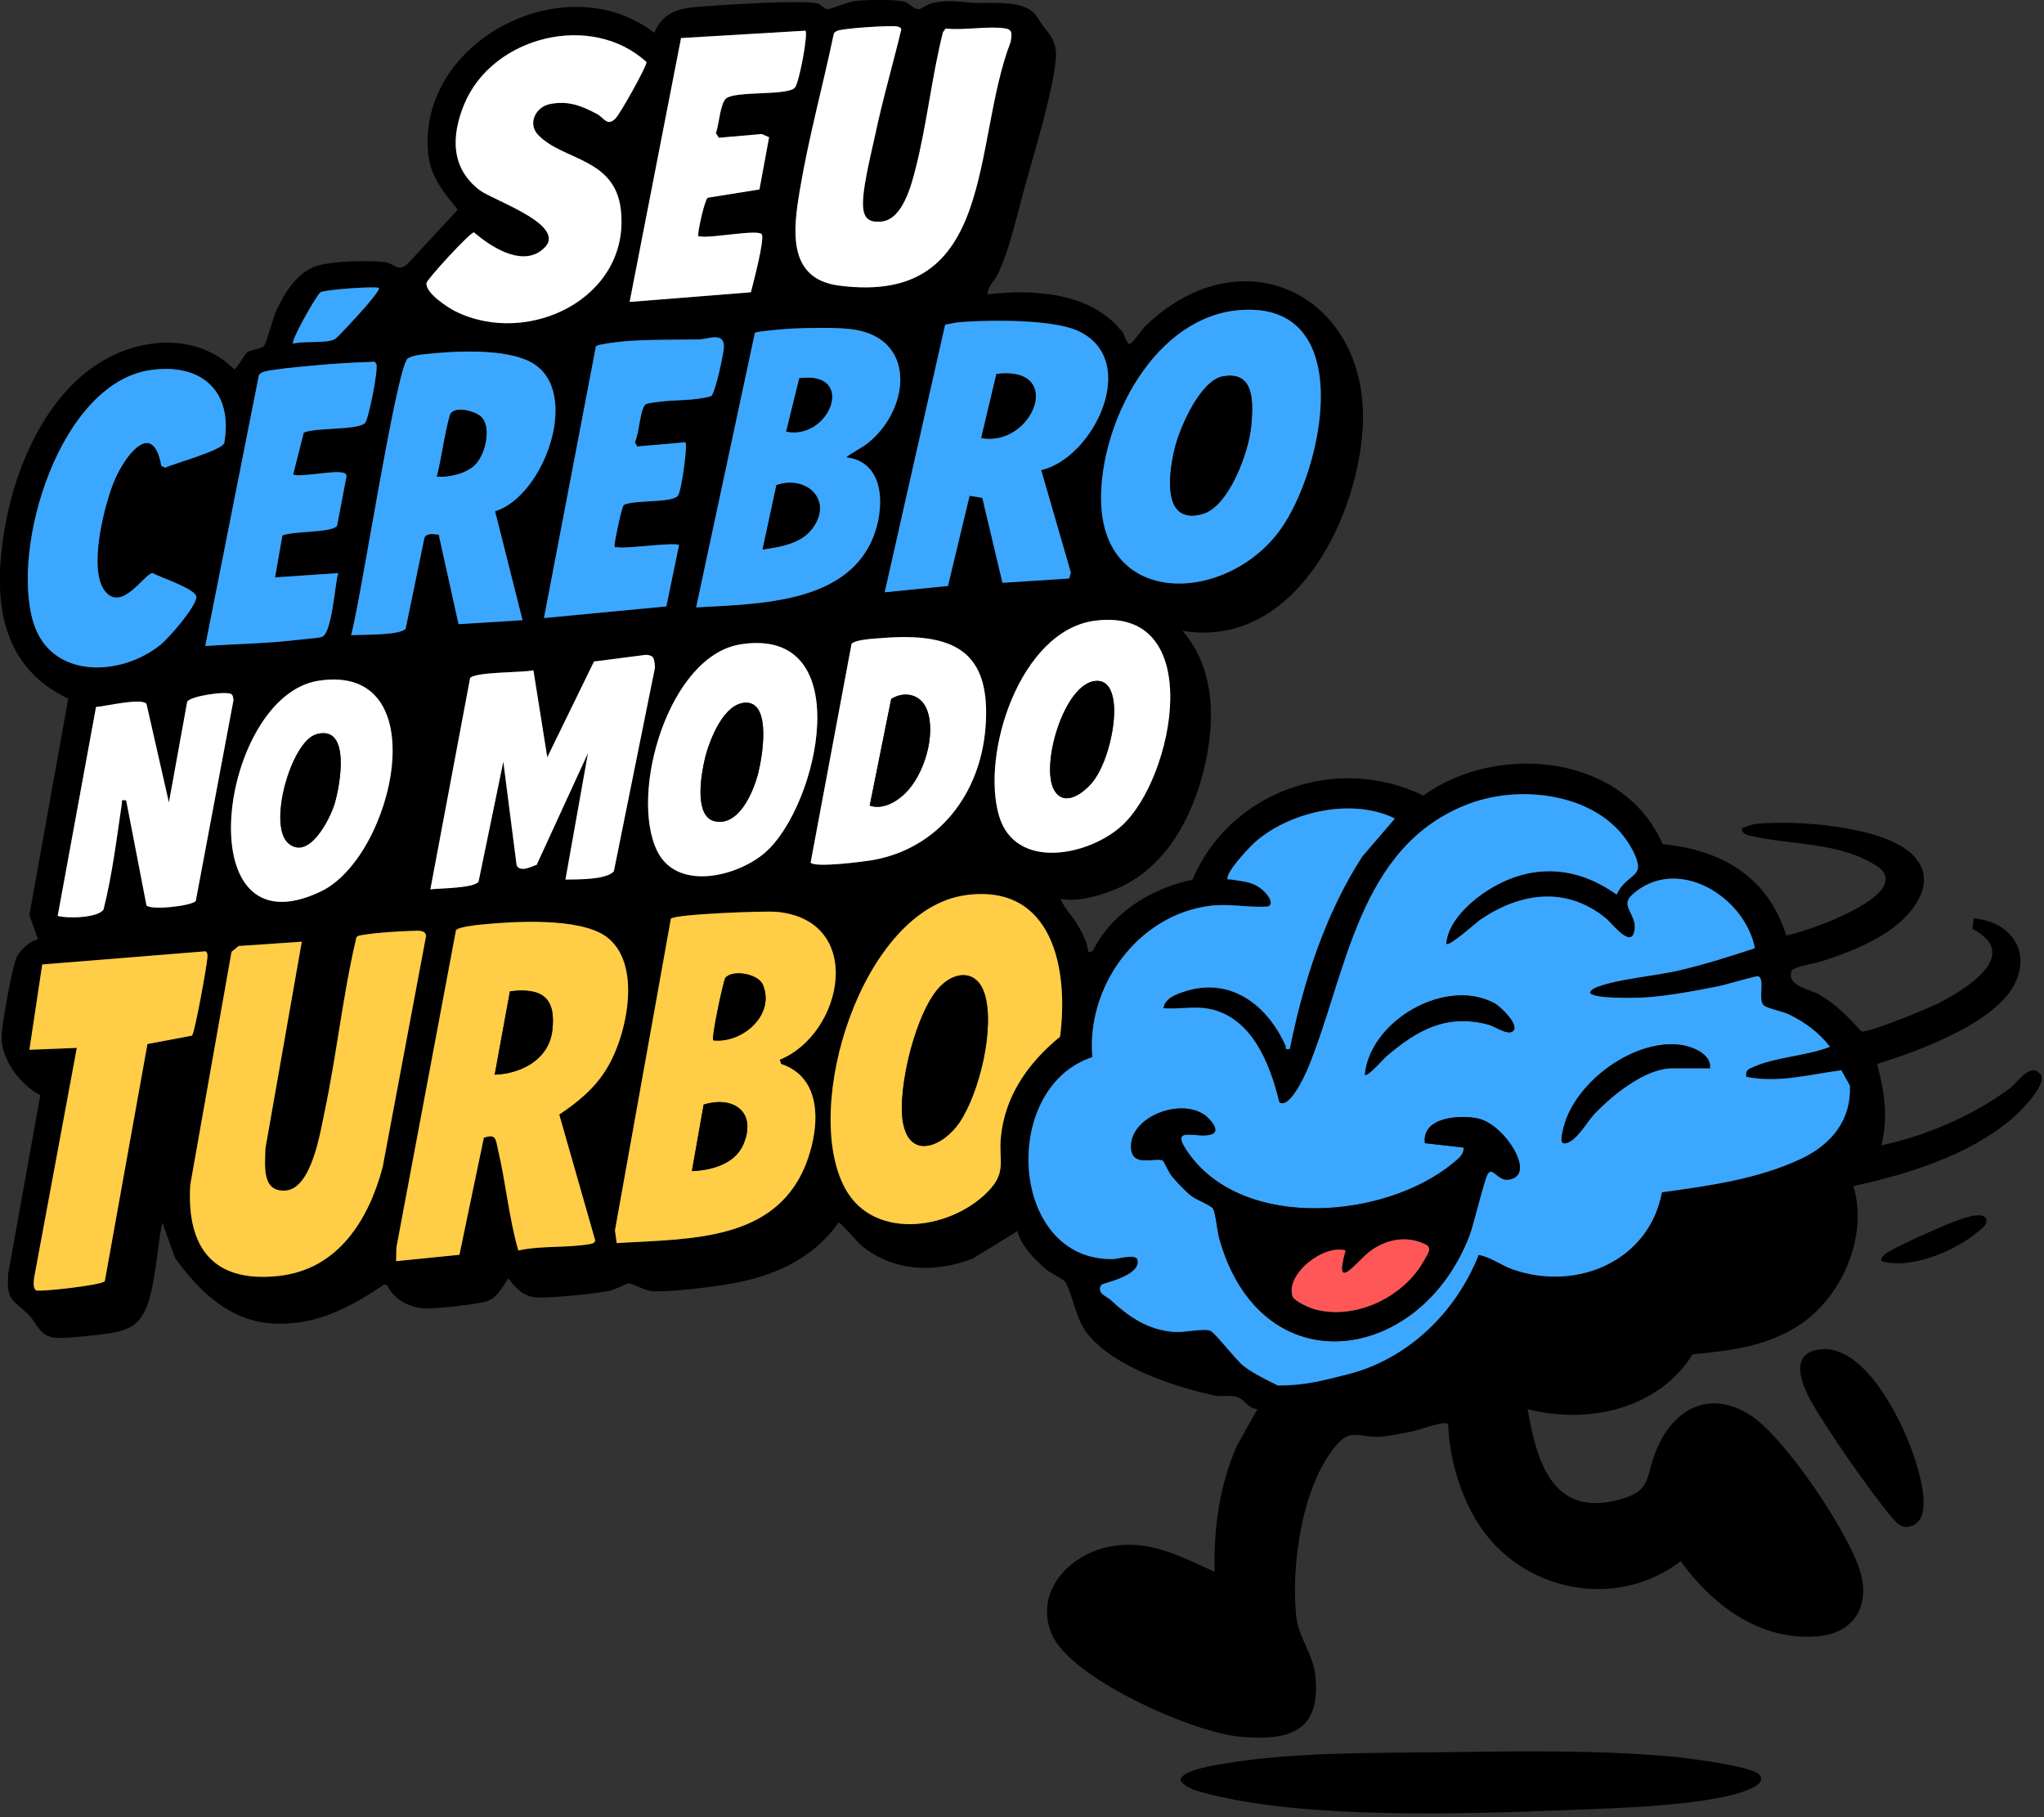 <svg xmlns="http://www.w3.org/2000/svg" fill="none" viewBox="0 0 360 320" height="320" width="360">
<rect x="0" y="0" width="360" height="320" fill="#333333" stroke="none"/>
<g clip-path="url(#clip0_23_243)">
<path fill="black" d="M359.5 189.25L358.64 188.54C356.83 188.05 355.28 190.69 353.97 191.66C347.52 196.45 339.21 200.03 331.35 201.69C332.61 196.86 331.88 192.1 330.61 187.37C337.83 185.1 352.86 179.8 355.4 171.95C357.27 166.2 353.04 162.14 347.63 161.73L347.37 163.56C356.16 168.06 346.37 174.12 341.55 176.6C339.75 177.52 329.04 181.95 327.85 181.63C325.48 179.07 323.45 176.88 320.36 175.12C318.67 174.15 314.66 173.65 315.52 170.98C315.75 170.28 319.72 169.64 320.69 169.33C325.42 167.83 330.81 165.73 334.57 162.45C338.15 159.32 340.94 154.42 336.76 150.42C331.58 145.47 316.49 144.42 309.62 145.05C308.48 145.16 307.84 145.51 306.81 145.83C306.65 146.73 307.6 147.01 308.29 147.17C314.93 148.75 323.05 148.3 329.34 151.79C330.81 152.61 332.44 153.46 332.04 155.36C331.19 159.37 318.48 163.99 314.6 164.73C311.43 154.45 303.19 149.63 292.84 148.66C285.96 132.78 263.74 130.67 250.67 140.11C235.5 132.66 216.61 139.3 210.02 154.91C202.79 156.44 195.81 160.7 192.46 167.47L191.68 167.71C191.55 166.09 190.75 164.58 189.98 163.17C189.02 161.42 187.52 160.08 186.77 158.27C189.6 158.9 193.58 157.78 196.3 156.67C204.45 153.35 209.13 145.61 211.49 137.51C214.04 128.76 214.57 118.37 208.28 111.09C227.65 114.25 238.84 92.07 239.98 75.79C241.61 52.61 219.38 40.65 201.85 57.29C201.09 58.01 199.73 60.24 199.03 60.51C198.29 60.79 198.06 58.37 197.33 58.07C191.96 51.47 181.77 50.89 173.94 51.83C173.92 50.42 175.18 49.47 175.78 48.2C177.8 43.91 179.06 38.14 180.33 33.5C181.97 27.49 185.6 15.79 185.98 10.07C186.08 8.64 185.72 7.18 184.83 6.02C183.79 4.66 183.6 4.47 182.63 2.94C180.69 -0.1 174.99 0.63 171.84 0.51C168.89 0.4 167.22 -0.15 164.03 0.59C163.22 0.78 162.36 1.63 161.66 1.61C160.98 1.59 160.06 0.52 159.22 0.29C157.59 -0.15 152.6 -0.03 150.76 0.16C149.36 0.31 146.34 1.63 145.8 1.61C145.14 1.59 144.7 0.84 144.13 0.66C141.57 -0.13 126.11 0.94 122.41 1.25C119.07 1.53 116.57 2.54 115.23 5.78C99.58 -6.31 73.43 7.24 75.42 27.1C75.82 31.12 78.18 33.95 80.63 36.92L71.72 46.54C69.98 47.95 69.57 46.39 67.68 46.15C64.94 45.8 58.46 45.99 55.86 46.8C52.42 47.88 50.28 51.33 48.78 54.45C48.1 55.87 46.96 60.28 46.53 60.88C46.09 61.49 44.31 61.52 43.59 62C43.03 62.37 41.69 65.03 41.24 65.03C35.13 58.96 25.85 59.26 18.67 63.22C8.4 68.89 2.75 81.84 0.84 92.96C-1.24 105.07 -0.29 117.18 12.02 123.03L5.18 161.12L6.7 165.44C5.28 165.65 3.47 167.36 2.9 168.63C2.12 170.36 0.41 180.1 0.28 182.25C0.03 186.35 3.57 191.09 7.1 192.85L1.46 224.19C1.07 229.39 2.32 228.69 5.18 231.69C6.57 233.14 6.93 235.2 9.62 235.58C10.93 235.77 17.28 235.1 18.91 234.85C22.73 234.27 24.74 233.35 26.04 229.53C27.5 225.24 27.65 219.76 28.58 215.27L30.83 221.51C34.86 227.17 40.28 232.47 47.62 233.03C55.42 233.62 61.43 230.35 67.67 226.21L68.15 226.28C69.38 228.9 72.31 230.41 75.2 230.41C77.16 230.41 84.31 229.71 85.96 229.07C87.67 228.4 88.55 226.48 89.54 225.11C90.85 226.91 92.4 228.5 94.83 228.5C97.89 228.5 104.2 227.89 107.24 227.33C108.35 227.12 110.46 226 110.68 225.99C111.44 225.98 113.6 227.37 115.22 227.4C118.56 227.47 124.92 226.7 128.33 226.13C136.02 224.85 143.11 221.81 147.69 215.29C148.04 215.21 151.02 218.77 151.84 219.43C157.48 224 164.78 224.18 171.37 221.61L179.2 216.79C179.8 219.34 182.31 221.9 184.31 223.58C185.13 224.27 187.35 225.21 187.69 225.86C189.23 228.82 189.46 232.29 191.59 234.94C196.3 240.79 206.96 244.26 214.01 245.76C215.26 246.03 216.5 245.59 217.84 245.98C219.18 246.37 219.84 248.13 221.48 248.12L217.76 254.77C214.78 261.68 213.72 269.29 213.93 276.8C207.69 273.97 202.15 270.89 195.04 272.44C188.23 273.93 182.21 280.32 185.18 287.63C188.41 295.58 210.08 305.06 218.33 305.82C226.92 306.61 232.68 305.05 231.68 295.11C231.3 291.38 228.73 288.34 228.33 284.87C227.28 275.89 229.36 260.77 235.85 253.97C238.02 251.7 239.74 253.14 242.82 253.01C244.56 252.94 246.92 252.42 248.68 252.08C249.8 251.86 254.62 250.05 255.06 250.79C255.25 256.76 257.15 263.25 260.37 268.32C267.98 280.28 284.6 283.65 296.01 274.93C301.67 282.73 310.06 289.03 320.22 288.14C326.52 287.59 329.37 282.83 327.67 276.88C325.7 269.98 314.29 252.98 308.21 249.16C301.13 244.71 294.86 247.95 291.79 255.19C289.71 260.11 291.15 262.57 284.9 264.16C273.32 267.11 270.62 257.2 269.05 248.12C279.59 250.91 292.12 248.15 298.11 238.49C304.59 237.87 310.69 237.17 316.35 233.7C324.23 228.87 329.15 217.9 326.43 208.87C335.98 206.78 346.83 203.44 354.37 196.98C355.79 195.77 360.42 191.2 359.48 189.24L359.5 189.25ZM197.53 145.44C191.6 150.78 178.77 153.28 175.95 143.64C172.72 132.6 179.71 111.09 192.74 109.31C212.73 106.58 206.83 137.07 197.54 145.44H197.53ZM218.41 54.6C239.29 53.02 233.1 82.79 225.44 93.34C215.97 106.39 193.52 107.26 193.93 87.12C194.2 73.7 203.55 55.72 218.41 54.6ZM189.94 58.31C200.9 63.42 192.72 80.6 183.39 82.8L188.61 100.82L188.31 101.87L176.57 102.63L173.02 87.68L170.78 87.3L166.97 103.18L155.83 104.3L166.47 57.18C167.38 57.02 168.29 56.79 169.22 56.72C174.39 56.33 185.43 56.2 189.94 58.3V58.31ZM94.51 152.28C93.5 152.66 91.56 153.65 90.97 152.36L88.63 134.13L84.27 155.25C83.5 156.42 77.41 156.42 75.78 156.61L82.78 119.4C83.73 118.28 92.04 118.47 93.93 118.04L96.37 133.36L104.6 116.49L113.75 115.31C114.12 115.31 114.73 115.45 114.96 115.72C115.24 116.04 115.36 117.12 115.34 117.6L108.11 153.41C106.84 154.95 101.55 154.85 99.58 154.88L103.55 132.61L94.52 152.27L94.51 152.28ZM154.11 93.72C149.84 106.38 133.62 106.3 122.61 106.95L132.96 58.6C133.32 58.33 138.4 57.91 139.4 57.86C142.37 57.72 146.65 57.63 149.56 57.92C161.48 59.11 160.43 71.79 153.01 77.89C151.66 79 150.33 79.48 149.04 80.52C155.6 81.3 155.83 88.63 154.12 93.72H154.11ZM125.25 69.77C122.29 70.61 119.07 70.38 116.05 70.76C115.49 70.83 114.23 70.99 113.81 71.16C112.75 71.57 112.57 76.62 111.81 77.86L112.22 78.63L120.72 77.89C121.14 78.31 120.02 86.57 119.39 87.32C118.31 88.61 111.71 87.99 109.86 88.93C109.51 89.25 108.31 94.97 108.26 95.83C108.21 96.62 108.26 96.31 108.82 96.39C110.57 96.65 118.91 95.43 119.59 96.01L117.36 106.79L95.81 108.84L104.96 60.99C105.26 60.64 108.79 60.22 109.59 60.15C114.03 59.74 118.72 59.88 123.19 59.78C124.64 59.75 127.52 58.4 127.5 61.03C127.5 62.15 125.95 69.33 125.25 69.77ZM130.44 113.46C151.26 110.22 144.17 142.04 134.7 150.18C129.75 154.43 119.23 156.95 115.75 149.87C110.76 139.7 117.78 115.43 130.44 113.47V113.46ZM149.98 113.37C150.72 112.58 154.11 112.44 155.37 112.35C167.91 111.38 174.7 114.51 173.56 128.28C172.61 139.71 165.47 149.22 154.02 151.4C152.36 151.72 143.47 152.86 142.77 151.9L149.98 113.38V113.37ZM146.84 6.05C146.91 5.73 147.14 5.62 147.39 5.47C148.14 5 156.67 4.46 157.9 4.65C158.28 4.71 158.62 4.78 158.75 5.2C157.25 11.44 155.44 17.62 154.12 23.9C153.46 27.03 151.62 34.11 152.07 36.91C152.37 38.79 153.49 39.19 155.26 39.02C158.99 38.67 160.53 32.61 161.3 29.57C163.27 21.81 164.12 13.48 166.09 5.67L166.58 5.02C169.8 5.39 174.08 4.52 177.15 5.02C178.48 5.24 178.13 6.34 177.99 7.37C171.06 25.36 175.69 53.95 147.73 50.28C138.56 49.08 139.72 40.34 140.83 33.63C142.37 24.36 144.9 15.21 146.82 6.03L146.84 6.05ZM119.94 6.71L141.86 5.41C142.36 5.92 140.77 14.57 140 15.44C138.71 16.89 129.67 15.97 127.91 17.32C126.83 18.15 126.65 22.06 126.08 23.43L126.6 24.26L134.14 23.6L135.46 24.16L133.76 33.36L124.65 34.82C124.1 35.27 123.04 40.15 122.99 41.09C122.94 41.88 122.99 41.57 123.55 41.65C125.45 41.93 133.5 40.35 134.16 41.25C134.74 42.03 132.63 50 132.25 51.47L110.89 53.17L119.95 6.7L119.94 6.71ZM83.49 40.92C86.36 43.37 91.52 46.79 95.19 44.23C101.23 40.01 87 35.39 84.51 33.5C79.37 29.61 79.47 23.93 81.77 18.36C86.75 6.35 104.2 2.05 113.87 10.93C113.99 11.58 109.24 20.03 108.42 20.86C106.95 22.35 106.4 20.74 105.13 20.06C102.4 18.61 100.05 17.68 96.84 18.33C94.34 18.84 92.88 21.77 94.81 23.78C99.16 28.31 108.34 27.76 109.36 36.97C111.08 52.48 93.04 61.2 80.19 54.81C78.79 54.11 74.88 51.55 75.13 49.83C75.23 49.15 82.88 40.82 83.49 40.92ZM71.82 63.15C72.33 62.77 73.5 62.53 74.15 62.46C79.49 61.83 89.08 61.21 93.75 63.92C102.46 68.97 95.86 87.38 87.2 90.04L92.04 109.22L80.77 109.92L77.28 94.16C76.51 94.1 75.11 93.77 74.75 94.76L71.45 110.71C70.55 111.93 63.63 111.74 61.84 111.86C63.45 106.35 69.83 64.64 71.82 63.15ZM56.54 156.96C32.54 168.48 38.59 122.6 56.07 119.87C77.09 116.59 69.4 150.78 56.54 156.96ZM56.4 51.5C57.26 50.96 66.34 50.37 66.74 50.71C67.02 50.94 64.6 53.77 64.29 54.11C63.45 55.06 59.74 59.17 59.07 59.65C57.8 60.56 53.43 59.97 51.64 60.52C51.15 60.06 55.52 52.36 56.4 51.5ZM45.63 66.02C46.1 65.35 47.61 65.23 48.48 65.1C50.73 64.75 53.66 64.52 55.99 64.3C59.3 63.99 62.76 63.81 66.02 63.71L66.32 64.17C66.64 65.11 64.94 73.87 64.3 74.5C63.01 75.77 55.6 75.26 53.52 76.18L51.65 83.55C52.4 84.09 58.26 82.97 59.78 83.16C60.3 83.22 60.86 83.16 61.05 83.8L59.37 92.61C58.35 93.85 51.57 93.49 49.74 94.3L48.45 101.68L59.57 100.92C58.99 102.87 58.48 111.65 56.67 112.17C55.97 112.37 53.94 112.5 52.96 112.62C47.43 113.3 41.72 113.39 36.16 113.75L45.62 66.02H45.63ZM5.85 109.52C1.87 96.24 10.58 67.33 26.63 65.15C35.61 63.93 41.07 68.98 39.49 78.01C39.03 79.34 30.71 81.59 29.09 82.36L28.41 82.04C26.89 73.7 22.04 80.26 20.23 84.42C18.36 88.71 15.44 100.24 18.46 104.07C21.58 108.03 25.42 100.95 26.89 100.92C28.13 101.66 34.71 103.76 34.58 105.18C34.41 106.98 29.76 112.33 28.23 113.56C21.18 119.23 8.87 119.62 5.84 109.52H5.85ZM16.9 124.49C18.5 124.39 24.86 122.83 25.79 123.93L29.74 141.3L32.96 123.57C33.51 122.54 39.88 121.64 40.72 122.22C41.08 122.47 41.08 122.97 41.1 123.36L34.47 158.66C33.61 159.57 26.54 160.31 25.79 159.42L22.21 140.92C21.26 140.86 21.56 140.83 21.47 141.49C20.54 147.74 19.79 154.02 18.24 160.16C17.25 161.64 11.92 161.77 10.17 161.28L16.92 124.49H16.9ZM25.96 183.85L18.45 225.61C18.01 226.31 6.82 227.57 6.32 227.21C5.77 226.81 5.93 225.6 6.01 224.97L13.52 184.53L5.17 184.86L7.43 169.84L36.18 167.52C36.6 167.8 36.54 168.19 36.52 168.62C36.45 169.98 34.3 181.87 33.81 182.37L25.96 183.85ZM67.39 205.55C64.92 214.82 59.55 223.52 49.15 224.68C37.53 225.98 32.85 219.69 33.51 208.66L40.78 167.61L42.03 166.59L53.16 165.83L46.75 202.26C46.71 205.22 46.03 209.95 50.32 209.64C54.9 209.3 56.42 199.37 57.19 195.72C59.33 185.57 60.39 175.17 62.78 165.07C62.96 164.77 63.23 164.75 63.54 164.7C65.84 164.26 70.18 163.98 72.59 163.92C73.47 163.9 75.02 163.68 75.04 164.85L67.4 205.54L67.39 205.55ZM106.91 188.08C104.77 191.63 101.89 193.98 98.49 196.27L104.83 218.46C104.67 218.93 104.34 218.99 103.91 219.07C99.9 219.79 95.31 219.31 91.28 220.21C89.61 214.41 89.09 208.31 87.7 202.45C87.29 200.72 87.42 199.59 85.21 200.36L80.91 220.97L69.76 222.09L69.81 219.68L80.3 163.83C80.66 163.26 83.76 162.92 84.68 162.83C90.42 162.26 102.01 161.53 106.73 164.93C113.18 169.57 110.44 182.25 106.91 188.09V188.08ZM137.58 187.36C144.8 189.76 144.38 198.13 142.25 204.17C137.1 218.78 121.53 218.08 108.62 218.91L108.31 216.67L118.16 161.78C118.96 160.97 134.67 160.38 136.75 160.57C152.5 162.02 148.57 182.05 137.32 186.62L137.57 187.37L137.58 187.36ZM174.52 209.26C168.27 216.39 154.05 218.87 148.84 209.26C141.07 194.93 151.89 160.11 170.08 157.64C185.43 155.56 188.26 170.67 186.7 182.57C181.11 187.15 176.94 192.99 176.26 200.44C175.93 204.06 177.17 206.24 174.52 209.27V209.26ZM317.27 204.03C309.57 207.66 301.04 208.8 292.7 209.96C290.44 222.05 277.8 227.4 266.62 223.6C264.38 222.84 262.62 221.38 260.43 220.98C256.43 231.06 248.09 239.25 237.45 241.99C232.93 243.15 228.79 242.87 224.16 242.86L225.1 243.99C223.1 243.11 220.78 241.93 219.07 240.58C217.56 239.38 214.1 234.78 213.2 234.37C212.06 233.85 208.72 234.67 206.96 234.56C202.17 234.27 198.73 231.83 195.41 228.73C195.12 228.46 193 227.68 193.98 226.27C194.21 225.94 200.88 224.72 200.37 221.91C200.15 220.69 196.9 221.71 196.05 221.72C177.75 222.08 176.02 191.53 192.39 186.16C191.32 173.65 200.43 161.11 213.12 159.51C216.59 159.07 219.97 159.9 223.42 159.62C224.56 158.86 222.87 157.12 222.24 156.61C220.46 155.17 218.88 155.25 216.8 154.87C216.41 154.8 216.02 155.09 216.24 154.33C216.7 152.75 220.15 149.02 221.51 147.9C227.69 142.81 238.35 140.5 245.67 144.14L239.92 150.84C233.4 160.94 229.5 172.99 227.17 184.71C226.11 184.88 226.6 184.54 226.42 184.14C223.16 176.86 216.54 171.83 208.3 174.71C206.91 175.19 205.21 175.84 204.9 177.54C207.22 177.76 210.02 177.24 212.26 177.54C220.35 178.63 223.68 187.27 225.32 194.11C227.14 195.38 229.87 189.32 230.38 188.1C237.25 171.53 239.09 148.81 258.89 141.49C268.47 137.95 282.53 139.93 287.58 149.78C290.19 154.86 286.63 153.45 284.73 157.53C277.43 152.31 269.39 152.03 261.85 156.91C258.83 158.86 254.96 162.43 254.73 166.21C255.26 166.78 260.04 162.42 260.8 161.91C267.85 157.15 275.88 156.03 282.84 161.7C283.97 162.62 287.65 167.6 287.93 163.37C288.09 160.94 285.35 159.49 287.44 157.59C295.27 150.46 307.27 157.76 309.09 166.97C304.7 168.43 300.32 169.81 295.81 170.87C291.58 171.87 285.09 172.36 281.36 173.78C280.78 174 280.41 174.19 280.04 174.71C280.04 175.99 288.44 175.72 289.65 175.65C293.71 175.41 298.72 174.46 302.75 173.66C303.85 173.44 309.25 171.83 309.63 171.92C310.94 172.24 309.6 176.02 310.59 176.99C311.2 177.59 313.96 178.1 315.01 178.61C317.8 179.95 320.44 181.85 322.3 184.34C318.39 185.9 312.65 186.17 308.98 187.82C308.06 188.23 307.36 188.34 307.58 189.62C313.1 190.79 318.82 189.2 324.32 188.46L325.32 192.26L324.57 191.13C324.83 197.06 322.68 201.47 317.27 204.03Z"></path>
<path fill="black" d="M309.75 312.4C310.73 313.34 309.9 314.13 308.98 314.65C303.02 318 283.81 318.44 276.45 318.73C258.26 319.45 229.89 320.4 212.53 315.83C210.9 315.4 209.03 315.01 207.95 313.59C207.63 311.76 214.39 310.77 215.78 310.54C227.97 308.51 241.44 308.72 253.81 308.56C267.15 308.39 280.82 308.14 294.18 309.3C296.78 309.53 308.25 310.96 309.75 312.41V312.4Z"></path>
<path fill="black" d="M320.32 237.65C328.24 236.43 334.8 249.81 336.93 255.97C337.91 258.79 340.58 267.02 336.93 268.61C334.97 269.46 334.05 268.2 332.88 266.81C329.33 262.59 321.45 251.3 318.84 246.5C317.19 243.46 315.26 238.43 320.32 237.65Z"></path>
<path fill="black" d="M331.36 222.08C331.22 221.47 331.57 221.31 331.91 220.94C332.81 219.96 342.32 215.8 344.2 215.11C345.19 214.74 349.35 213.07 349.85 214.75C349.97 215.86 348.83 216.5 348.1 217.11C344.21 220.35 336.37 223.61 331.37 222.08H331.36Z"></path>
<path fill="#3CA7FF" d="M325.82 191.19C326.08 197.12 322.68 201.48 317.27 204.03C309.57 207.66 301.04 208.8 292.7 209.96C290.44 222.05 277.8 227.4 266.62 223.6C264.38 222.84 262.62 221.38 260.43 220.98C256.43 231.06 248.09 239.25 237.45 241.99C232.93 243.15 229.73 244 225.1 243.99C225.1 243.99 220.78 241.93 219.07 240.58C217.56 239.38 214.1 234.78 213.2 234.37C212.06 233.85 208.72 234.67 206.96 234.56C202.17 234.27 198.73 231.83 195.41 228.73C195.12 228.46 193 227.68 193.98 226.27C194.21 225.94 200.88 224.72 200.37 221.91C200.15 220.69 196.9 221.71 196.05 221.72C177.75 222.08 176.02 191.53 192.39 186.16C191.32 173.65 200.43 161.11 213.12 159.51C216.59 159.07 219.97 159.9 223.42 159.62C224.56 158.86 222.87 157.12 222.24 156.61C220.46 155.17 218.88 155.25 216.8 154.87C216.41 154.8 216.02 155.09 216.24 154.33C216.7 152.75 220.15 149.02 221.51 147.9C227.69 142.81 238.35 140.5 245.67 144.14L239.92 150.84C233.4 160.94 229.5 172.99 227.17 184.71C226.11 184.88 226.6 184.54 226.42 184.14C223.16 176.86 216.54 171.83 208.29 174.71C206.9 175.19 205.2 175.84 204.89 177.54C207.21 177.76 210.01 177.24 212.25 177.54C220.34 178.63 223.67 187.27 225.31 194.11C227.13 195.38 229.86 189.32 230.37 188.1C237.24 171.53 239.08 148.81 258.88 141.49C268.46 137.95 282.52 139.93 287.57 149.78C290.18 154.86 286.62 153.45 284.72 157.53C277.42 152.31 269.38 152.03 261.84 156.91C258.82 158.86 254.95 162.43 254.72 166.21C255.25 166.78 260.03 162.42 260.79 161.91C267.84 157.15 275.87 156.03 282.83 161.7C283.96 162.62 287.64 167.6 287.92 163.37C288.08 160.94 285.34 159.49 287.43 157.59C295.26 150.46 307.26 157.76 309.08 166.97C304.69 168.43 300.31 169.81 295.8 170.87C291.57 171.87 285.08 172.36 281.35 173.78C280.77 174 280.4 174.19 280.03 174.71C280.03 175.99 288.43 175.72 289.64 175.65C293.7 175.41 298.71 174.46 302.74 173.66C303.84 173.44 309.24 171.83 309.62 171.92C310.93 172.24 309.59 176.02 310.58 176.99C311.19 177.59 313.95 178.1 315 178.61C317.79 179.95 320.43 181.85 322.29 184.34C318.38 185.9 312.64 186.17 308.97 187.82C308.05 188.23 307.35 188.34 307.57 189.62C313.09 190.79 318.81 189.2 324.31 188.47M266.38 181.65C267.87 180.7 264.3 177.26 263.3 176.71C254.66 171.99 241.35 179.69 240.39 189.24C240.83 189.74 243.7 186.42 244.16 186.03C249.6 181.37 254.8 178.45 262.21 180.45C263.28 180.74 265.42 182.27 266.39 181.65H266.38ZM301.16 188.11C301.49 185.52 297.81 184.18 295.69 183.96C287.29 183.08 276.76 191.04 275.2 199.34C275.08 199.97 274.69 201.46 275.67 201.33C277.63 201.06 279.42 197.63 280.76 196.22C283.91 192.88 289.75 188.11 294.55 188.11H301.16ZM257.75 202.08C257.92 203.29 256.68 204.18 255.83 204.88C243.99 214.61 219.08 216.8 209.34 203.11C205.65 197.92 210.73 200.61 213.33 199.76C215.11 199.18 213.05 197.01 212.25 196.42C208.01 193.27 199.17 196.55 199.19 201.89C199.2 205.84 203.62 203.63 204.83 204.4C204.96 204.48 205.87 206.51 206.41 207.16C207.16 208.06 208.9 209.89 209.79 210.58C210.74 211.31 213.19 212.22 213.6 212.8C214.08 213.47 214.38 216.85 214.73 218.09C222.06 244.22 250.02 240.31 258.77 217.65C259.56 215.6 261.44 207.45 262.08 206.62C262.9 205.55 263.84 207.84 265.44 207.74C270.96 207.38 265.1 198.05 260.38 196.98C257.17 196.25 250.34 196.69 250.95 201.31L257.73 202.08H257.75Z"></path>
<path fill="#FFCD46" d="M91.29 220.2C89.62 214.4 89.1 208.3 87.71 202.44C87.3 200.71 87.43 199.58 85.22 200.35L80.92 220.96L69.77 222.08L69.82 219.67L80.31 163.82C80.67 163.25 83.77 162.91 84.69 162.82C90.43 162.25 102.02 161.52 106.74 164.92C113.19 169.56 110.45 182.24 106.92 188.08C104.78 191.63 101.9 193.98 98.5 196.27L104.84 218.46C104.68 218.93 104.35 218.99 103.92 219.07C99.91 219.79 95.32 219.31 91.29 220.21V220.2ZM87.13 189.25C91.84 189.07 96.67 186.56 97.28 181.47C97.98 175.65 95.42 173.87 89.81 174.57L87.13 189.25Z"></path>
<path fill="#FFCD46" d="M137.33 186.61L137.58 187.36C144.8 189.76 144.38 198.13 142.25 204.17C137.1 218.78 121.53 218.08 108.62 218.91L108.31 216.67L118.16 161.78C118.96 160.97 134.67 160.38 136.75 160.57C152.5 162.02 148.57 182.05 137.32 186.62L137.33 186.61ZM125.63 183.2C130.69 183.78 136.52 178.78 134.4 173.49C133.55 171.36 128.76 170.7 127.72 172.27C127.41 172.73 125.23 182.81 125.63 183.2ZM121.86 206.23C125.34 206.09 129.45 204.98 130.93 201.52C133.35 195.85 129.22 192.89 123.93 194.52L121.86 206.23Z"></path>
<path fill="#FFCD46" d="M53.15 165.84L46.74 202.27C46.7 205.23 46.02 209.96 50.31 209.65C54.89 209.31 56.41 199.38 57.18 195.73C59.32 185.58 60.38 175.18 62.77 165.08C62.95 164.78 63.22 164.76 63.53 164.71C65.83 164.27 70.17 163.99 72.58 163.93C73.46 163.91 75.01 163.69 75.03 164.86L67.39 205.55C64.92 214.82 59.55 223.52 49.15 224.68C37.53 225.98 32.85 219.69 33.51 208.66L40.78 167.61L42.03 166.59L53.16 165.83L53.15 165.84Z"></path>
<path fill="#FFCD46" d="M170.08 157.63C185.43 155.55 188.26 170.66 186.7 182.56C181.11 187.14 176.94 192.98 176.26 200.43C175.93 204.05 177.17 206.23 174.52 209.26C168.27 216.39 154.05 218.87 148.84 209.26C141.07 194.93 151.89 160.11 170.08 157.64V157.63ZM165.78 173.52C161.35 177.73 158.01 191.67 159.02 197.57C160.19 204.39 166.11 201.89 168.98 197.67C172.49 192.51 175.32 180.86 173.38 174.9C172.1 170.97 168.54 170.89 165.78 173.52Z"></path>
<path fill="#3CA7FF" d="M218.41 54.6C239.29 53.02 233.1 82.79 225.44 93.34C215.97 106.39 193.52 107.26 193.93 87.12C194.2 73.7 203.55 55.72 218.41 54.6ZM215.37 66.28C211.44 67.01 207.89 75.1 206.98 78.65C205.89 82.9 204.41 92.5 211.71 90.55C216.48 89.27 219.97 79.49 220.37 75.06C220.74 71 221.04 65.23 215.37 66.29V66.28Z"></path>
<path fill="#3CA7FF" d="M183.38 82.8L188.6 100.82L188.3 101.87L176.56 102.63L173.01 87.68L170.77 87.3L166.96 103.18L155.82 104.3L166.46 57.18C167.37 57.02 168.28 56.79 169.21 56.72C174.38 56.33 185.42 56.2 189.93 58.3C200.89 63.41 192.71 80.59 183.38 82.79V82.8ZM172.82 77.13C181.84 78.8 187.72 64.38 175.5 65.85L172.82 77.13Z"></path>
<path fill="#3CA7FF" d="M149.03 80.53C155.59 81.31 155.82 88.64 154.11 93.73C149.84 106.39 133.62 106.31 122.61 106.96L132.96 58.61C133.32 58.34 138.4 57.92 139.4 57.87C142.37 57.73 146.65 57.64 149.56 57.93C161.48 59.12 160.43 71.8 153.01 77.9C151.66 79.01 150.33 79.49 149.04 80.53H149.03ZM138.47 76C146.15 77.55 150.92 65.29 140.78 66.61L138.47 76ZM134.31 96.76C137.32 96.29 140.98 95.78 142.99 93.17C146.89 88.1 142.07 83.59 136.75 85.42L134.31 96.75V96.76Z"></path>
<path fill="#3CA7FF" d="M87.19 90.03L92.03 109.21L80.76 109.91L77.27 94.15C76.5 94.09 75.1 93.76 74.74 94.75L71.44 110.7C70.54 111.92 63.62 111.73 61.83 111.85C63.44 106.34 69.82 64.63 71.81 63.14C72.32 62.76 73.49 62.52 74.14 62.45C79.48 61.82 89.07 61.2 93.74 63.91C102.45 68.96 95.85 87.37 87.19 90.03ZM83.6 81.91C85.42 80.21 86.69 75.16 84.69 73.35C83.58 72.34 79.74 71.33 79.22 73.19C78.24 76.68 77.86 80.42 76.94 83.93C79.1 84.09 82.01 83.41 83.6 81.91Z"></path>
<path fill="white" d="M94.8 23.78C99.15 28.31 108.33 27.76 109.35 36.97C111.07 52.48 93.03 61.2 80.18 54.81C78.78 54.11 74.87 51.55 75.12 49.83C75.22 49.15 82.87 40.82 83.48 40.92C86.35 43.37 91.51 46.79 95.18 44.23C101.22 40.01 86.99 35.39 84.5 33.5C79.36 29.61 79.46 23.93 81.76 18.36C86.73 6.35 104.19 2.05 113.86 10.93C113.98 11.58 109.23 20.03 108.41 20.86C106.94 22.35 106.39 20.74 105.12 20.06C102.39 18.61 100.04 17.68 96.83 18.33C94.33 18.84 92.87 21.77 94.8 23.78Z"></path>
<path fill="white" d="M177.16 5.03C178.49 5.25 178.14 6.35 178 7.38C171.07 25.37 175.7 53.96 147.74 50.29C138.57 49.09 139.73 40.35 140.84 33.64C142.38 24.37 144.91 15.22 146.83 6.04C146.9 5.72 147.13 5.61 147.38 5.46C148.13 4.99 156.66 4.45 157.89 4.64C158.27 4.7 158.61 4.77 158.74 5.19C157.24 11.43 155.43 17.61 154.11 23.89C153.45 27.02 151.61 34.1 152.06 36.9C152.36 38.78 153.48 39.18 155.25 39.01C158.98 38.66 160.52 32.6 161.29 29.56C163.26 21.8 164.11 13.47 166.08 5.66L166.57 5.02C169.79 5.39 174.07 4.52 177.14 5.02L177.16 5.03Z"></path>
<path fill="white" d="M114.97 115.73C115.25 116.05 115.37 117.13 115.35 117.61L108.12 153.42C106.85 154.96 101.56 154.86 99.59 154.89L103.56 132.62L94.53 152.28C93.52 152.66 91.58 153.65 90.99 152.36L88.65 134.13L84.29 155.25C83.52 156.42 77.43 156.42 75.8 156.61L82.8 119.4C83.75 118.28 92.06 118.47 93.95 118.04L96.39 133.36L104.62 116.49L113.77 115.31C114.14 115.31 114.75 115.45 114.98 115.72L114.97 115.73Z"></path>
<path fill="#FFCD46" d="M33.82 182.37L25.97 183.85L18.46 225.61C18.02 226.31 6.83 227.57 6.33 227.21C5.78 226.81 5.94 225.6 6.02 224.97L13.53 184.53L5.18 184.86L7.44 169.84L36.19 167.52C36.6 167.8 36.55 168.19 36.53 168.62C36.46 169.98 34.31 181.87 33.82 182.37Z"></path>
<path fill="#3CA7FF" d="M26.64 65.15C35.62 63.93 41.08 68.98 39.5 78.01C39.04 79.34 30.72 81.59 29.1 82.36L28.42 82.04C26.9 73.7 22.05 80.26 20.24 84.42C18.43 88.58 15.45 100.24 18.47 104.07C21.49 107.9 25.43 100.95 26.9 100.92C28.14 101.66 34.72 103.76 34.59 105.18C34.42 106.98 29.77 112.33 28.24 113.56C21.19 119.23 8.88 119.62 5.85 109.52C1.87 96.24 10.58 67.33 26.63 65.15H26.64Z"></path>
<path fill="#3CA7FF" d="M120.72 77.88C121.14 78.3 120.02 86.56 119.39 87.31C118.31 88.6 111.71 87.98 109.86 88.92C109.51 89.24 108.31 94.96 108.26 95.82C108.21 96.61 108.26 96.3 108.82 96.38C110.57 96.64 118.91 95.42 119.59 96L117.36 106.78L95.81 108.83L104.96 60.98C105.26 60.63 108.79 60.21 109.59 60.14C114.03 59.73 118.72 59.87 123.19 59.77C124.64 59.74 127.52 58.39 127.5 61.02C127.5 62.15 125.95 69.32 125.25 69.76C122.29 70.6 119.07 70.37 116.05 70.75C115.49 70.82 114.23 70.98 113.81 71.15C112.75 71.56 112.57 76.61 111.81 77.85L112.22 78.62L120.72 77.88Z"></path>
<path fill="white" d="M141.86 5.41C142.36 5.92 140.77 14.57 140 15.44C138.7 16.89 129.67 15.97 127.91 17.32C126.83 18.15 126.65 22.06 126.08 23.43L126.6 24.26L134.14 23.6L135.46 24.16L133.76 33.36L124.65 34.82C124.1 35.27 123.04 40.15 122.99 41.09C122.94 41.88 122.99 41.57 123.55 41.65C125.45 41.93 133.5 40.35 134.16 41.25C134.74 42.03 132.63 50 132.25 51.47L110.89 53.17L119.95 6.7L141.87 5.4L141.86 5.41Z"></path>
<path fill="#3CA7FF" d="M51.64 83.55C52.39 84.09 58.25 82.97 59.77 83.16C60.29 83.22 60.85 83.16 61.04 83.8L59.36 92.61C58.34 93.85 51.56 93.49 49.73 94.3L48.44 101.68L59.56 100.92C58.97 102.87 58.47 111.65 56.66 112.17C55.96 112.37 53.93 112.5 52.95 112.62C47.42 113.3 41.71 113.39 36.15 113.75L45.61 66.02C46.08 65.35 47.59 65.23 48.46 65.1C50.71 64.75 53.64 64.52 55.97 64.3C59.28 63.99 62.74 63.81 66 63.71L66.3 64.17C66.62 65.11 64.92 73.87 64.28 74.5C62.99 75.77 55.58 75.26 53.5 76.18L51.63 83.55H51.64Z"></path>
<path fill="white" d="M192.73 109.32C212.72 106.59 206.82 137.08 197.53 145.45C191.6 150.79 178.77 153.29 175.95 143.65C172.72 132.61 179.71 111.1 192.74 109.32H192.73ZM193.07 119.9C187.44 120.19 183.16 134.9 185.7 139.18C187.51 142.23 190.93 139.57 192.44 137.71C194.99 134.56 196.7 127.45 196.13 123.47C195.88 121.76 195.16 119.79 193.08 119.9H193.07Z"></path>
<path fill="white" d="M155.37 112.35C167.91 111.38 174.7 114.51 173.56 128.28C172.61 139.71 165.47 149.22 154.02 151.4C152.36 151.72 143.47 152.86 142.77 151.9L149.98 113.38C150.72 112.59 154.11 112.45 155.37 112.36V112.35ZM159.47 139.66C162.76 136.44 164.93 129.35 163.26 125C162.21 122.26 159.33 121.61 156.96 123.09L153.18 141.87C155.48 142.64 157.87 141.23 159.47 139.67V139.66Z"></path>
<path fill="white" d="M130.44 113.46C151.26 110.22 144.17 142.04 134.7 150.18C129.75 154.43 119.23 156.95 115.75 149.87C110.76 139.7 117.78 115.43 130.44 113.47V113.46ZM131.49 123.74C127.49 123.62 124.92 130.41 124.15 133.59C123.51 136.26 122.15 143.8 125.91 144.62C130.16 145.55 132.71 139.41 133.53 136.17C134.21 133.49 135.93 123.87 131.49 123.73V123.74Z"></path>
<path fill="white" d="M22.2 140.93C21.25 140.87 21.55 140.84 21.46 141.5C20.53 147.75 19.78 154.03 18.23 160.17C17.24 161.65 11.91 161.78 10.16 161.29L16.91 124.5C18.51 124.4 24.87 122.84 25.8 123.94L29.75 141.31L32.97 123.58C33.52 122.55 39.89 121.65 40.73 122.23C41.09 122.48 41.09 122.98 41.11 123.37L34.48 158.67C33.62 159.58 26.55 160.32 25.8 159.44L22.22 140.94L22.2 140.93Z"></path>
<path fill="white" d="M56.07 119.88C77.09 116.61 69.4 150.79 56.54 156.97C32.54 168.49 38.59 122.61 56.07 119.88ZM55.69 129.31C51.26 130.6 47.27 145.35 50.72 148.45C54.17 151.55 58.07 144.38 58.91 141.59C59.91 138.3 61.87 127.5 55.68 129.31H55.69Z"></path>
<path fill="#3CA7FF" d="M66.74 50.71C67.02 50.94 64.6 53.77 64.29 54.11C63.45 55.06 59.74 59.17 59.07 59.65C57.8 60.56 53.43 59.98 51.64 60.52C51.15 60.06 55.52 52.36 56.4 51.5C57.26 50.96 66.34 50.37 66.74 50.71Z"></path>
<path fill="black" d="M257.75 202.08L250.97 201.31C250.36 196.69 257.19 196.25 260.4 196.98C265.12 198.05 270.98 207.37 265.46 207.74C263.86 207.85 262.92 205.55 262.1 206.62C261.46 207.45 259.58 215.6 258.79 217.65C250.04 240.32 222.08 244.23 214.75 218.09C214.4 216.86 214.1 213.47 213.62 212.8C213.2 212.21 210.75 211.3 209.81 210.58C208.92 209.9 207.18 208.07 206.43 207.16C205.89 206.51 204.99 204.48 204.85 204.4C203.63 203.63 199.22 205.84 199.21 201.89C199.19 196.55 208.03 193.27 212.27 196.42C213.07 197.01 215.12 199.18 213.35 199.76C210.75 200.61 205.66 197.92 209.36 203.11C219.1 216.8 244.01 214.61 255.85 204.88C256.7 204.18 257.94 203.29 257.77 202.08H257.75ZM236.99 220.2C233.12 219.09 226.42 224.32 227.63 228.24C227.91 229.16 230.72 230.35 231.69 230.6C238.9 232.48 247.4 228.31 250.89 221.82C251.38 220.91 252.37 219.78 251.07 219.14C247.82 217.54 244.25 218.19 241.4 220.26C239.02 221.99 234.76 228.08 236.99 220.2Z"></path>
<path fill="black" d="M301.16 188.11H294.55C289.75 188.11 283.92 192.88 280.76 196.22C279.43 197.63 277.63 201.06 275.67 201.33C274.68 201.46 275.08 199.97 275.2 199.34C276.75 191.04 287.28 183.08 295.69 183.96C297.81 184.18 301.49 185.52 301.16 188.11Z"></path>
<path fill="black" d="M266.38 181.65C265.41 182.27 263.27 180.74 262.2 180.45C254.79 178.45 249.59 181.37 244.15 186.03C243.69 186.42 240.83 189.74 240.38 189.24C241.34 179.69 254.65 171.98 263.29 176.71C264.29 177.26 267.87 180.7 266.37 181.65H266.38Z"></path>
<path fill="black" d="M87.13 189.25L89.81 174.57C95.42 173.88 97.98 175.65 97.28 181.47C96.67 186.56 91.84 189.07 87.13 189.25Z"></path>
<path fill="black" d="M121.86 206.23L123.93 194.52C129.21 192.88 133.35 195.85 130.93 201.52C129.45 204.98 125.34 206.09 121.86 206.23Z"></path>
<path fill="black" d="M125.63 183.2C125.23 182.81 127.41 172.73 127.72 172.27C128.76 170.69 133.55 171.36 134.4 173.49C136.52 178.79 130.68 183.78 125.63 183.2Z"></path>
<path fill="black" d="M165.78 173.52C168.54 170.89 172.1 170.97 173.38 174.9C175.32 180.86 172.49 192.5 168.98 197.67C166.12 201.88 160.19 204.39 159.02 197.57C158.01 191.68 161.36 177.74 165.78 173.52Z"></path>
<path fill="black" d="M215.37 66.28C221.04 65.22 220.74 70.99 220.37 75.05C219.97 79.49 216.48 89.27 211.71 90.54C204.41 92.49 205.89 82.89 206.98 78.64C207.89 75.09 211.44 67 215.37 66.27V66.28Z"></path>
<path fill="black" d="M172.82 77.13L175.5 65.85C187.72 64.38 181.84 78.8 172.82 77.13Z"></path>
<path fill="black" d="M134.31 96.76L136.75 85.43C142.06 83.6 146.89 88.11 142.99 93.18C140.98 95.79 137.33 96.3 134.31 96.77V96.76Z"></path>
<path fill="black" d="M138.47 76L140.78 66.61C150.92 65.28 146.14 77.55 138.47 76Z"></path>
<path fill="black" d="M83.6 81.91C82 83.4 79.09 84.09 76.94 83.93C77.85 80.42 78.24 76.67 79.22 73.19C79.74 71.34 83.58 72.34 84.69 73.35C86.69 75.16 85.43 80.21 83.6 81.91Z"></path>
<path fill="black" d="M193.07 119.9C195.15 119.79 195.87 121.76 196.12 123.47C196.7 127.44 194.99 134.56 192.43 137.71C190.92 139.58 187.5 142.24 185.69 139.18C183.15 134.9 187.43 120.19 193.06 119.9H193.07Z"></path>
<path fill="black" d="M159.47 139.66C157.87 141.22 155.48 142.63 153.18 141.86L156.96 123.08C159.33 121.6 162.21 122.25 163.26 124.99C164.93 129.34 162.75 136.44 159.47 139.65V139.66Z"></path>
<path fill="black" d="M131.49 123.74C135.93 123.88 134.22 133.5 133.53 136.18C132.7 139.41 130.15 145.55 125.91 144.63C122.15 143.81 123.51 136.27 124.15 133.6C124.91 130.42 127.49 123.63 131.49 123.75V123.74Z"></path>
<path fill="black" d="M55.69 129.31C61.87 127.51 59.91 138.31 58.92 141.59C58.07 144.38 54.34 151.7 50.73 148.45C47.12 145.2 51.27 130.6 55.7 129.31H55.69Z"></path>
<path fill="#FF5757" d="M236.99 220.2C234.76 228.08 239.02 221.99 241.4 220.26C244.25 218.19 247.82 217.54 251.07 219.14C252.36 219.78 251.37 220.91 250.89 221.82C247.4 228.31 238.9 232.48 231.69 230.6C230.72 230.35 227.91 229.16 227.63 228.24C226.43 224.32 233.12 219.09 236.99 220.2Z"></path>
</g>
<defs>
<clipPath id="clip0_23_243">
<rect fill="white" height="319.33" width="359.62"></rect>
</clipPath>
</defs>
</svg>
